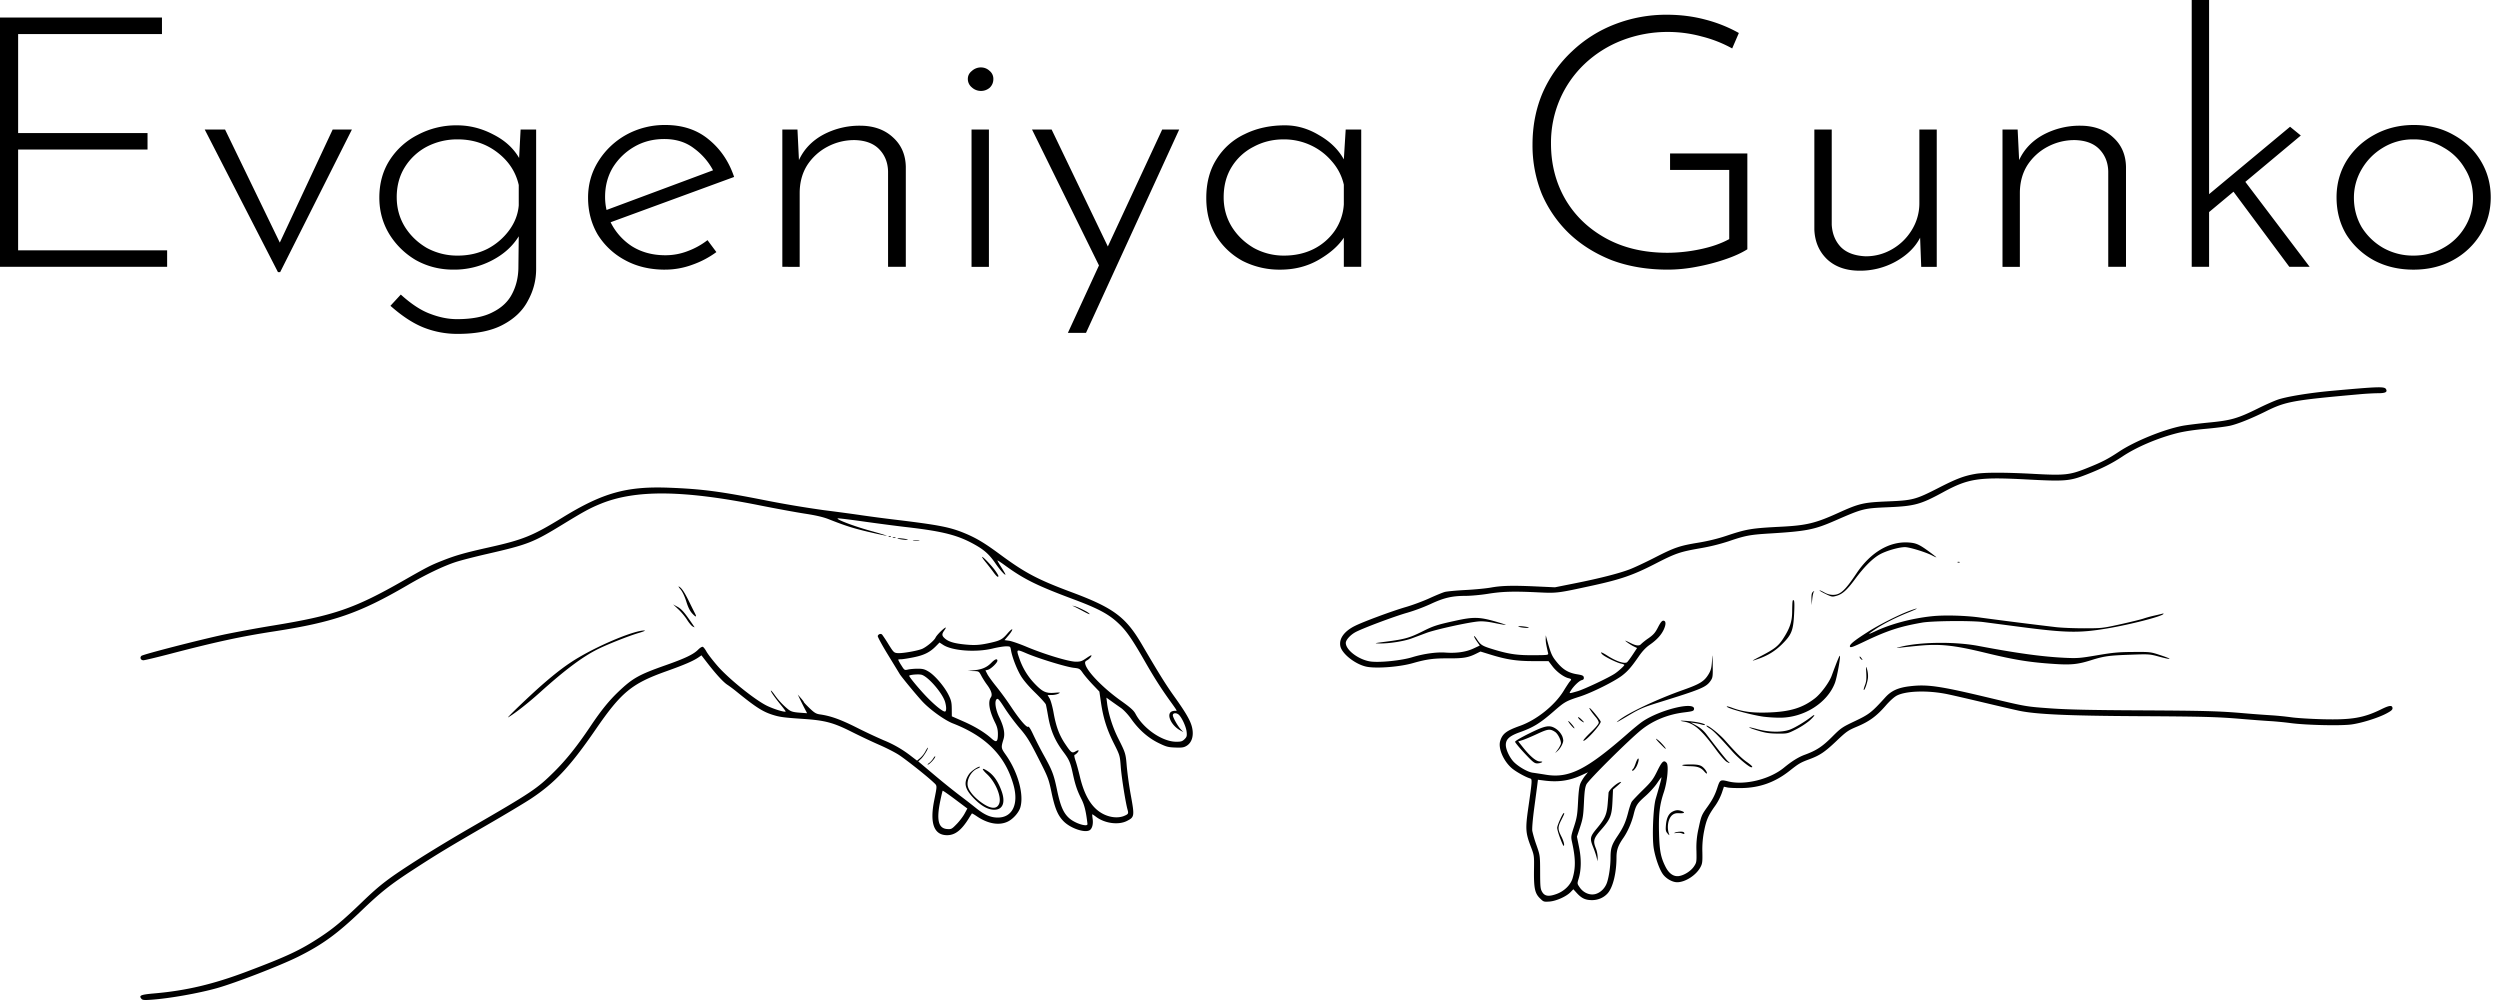 <svg width="150" height="60" fill="none" xmlns="http://www.w3.org/2000/svg"><path d="M0 1.053h9.718v.99h-8.63v5.94h7.764v.991H1.087v6.046h8.941v.99H0V1.053zm16.677 15.273l-4.393-8.553h1.22l3.284 6.783 3.172-6.783h1.154l-4.304 8.553h-.133zm10.787 3.707a5.476 5.476 0 01-2.04-.379c-.637-.253-1.302-.688-1.998-1.306l.622-.674c.636.576 1.227.962 1.775 1.159.547.21 1.08.316 1.597.316.902 0 1.62-.14 2.152-.422.532-.266.917-.631 1.154-1.095.236-.45.362-.955.377-1.517l.022-1.938c-.37.604-.91 1.089-1.62 1.454a4.886 4.886 0 01-2.307.547c-.813 0-1.56-.19-2.24-.568a4.594 4.594 0 01-1.598-1.56c-.4-.66-.6-1.39-.6-2.19 0-.857.208-1.608.622-2.254a4.292 4.292 0 011.686-1.517 4.913 4.913 0 012.352-.569c.754 0 1.48.183 2.174.548.695.351 1.213.822 1.553 1.412l.089-1.707h.932v8.363c0 .675-.163 1.306-.488 1.896-.31.604-.814 1.089-1.509 1.454-.68.365-1.583.547-2.707.547zm-3.66-8.194c0 .646.162 1.236.488 1.77.325.52.761.94 1.309 1.263a3.805 3.805 0 001.863.464c.651 0 1.243-.134 1.775-.4a3.79 3.79 0 001.31-1.117c.34-.463.532-.962.576-1.496v-1.221c-.177-.787-.606-1.44-1.287-1.96-.68-.52-1.471-.779-2.374-.779a3.95 3.95 0 00-1.863.442 3.447 3.447 0 00-1.31 1.222c-.325.52-.488 1.124-.488 1.812zm16.095 4.34c-.903 0-1.701-.19-2.396-.57a4.323 4.323 0 01-1.642-1.537c-.385-.66-.577-1.397-.577-2.212 0-.8.207-1.53.621-2.19a4.605 4.605 0 011.664-1.58 4.771 4.771 0 012.352-.59c1.035 0 1.9.287 2.596.863.71.576 1.22 1.327 1.53 2.254l-7.41 2.718a3.638 3.638 0 001.265 1.432c.577.365 1.25.548 2.019.548.473 0 .924-.085 1.353-.253a4.453 4.453 0 001.176-.653l.533.716a5.51 5.51 0 01-1.442.759 4.704 4.704 0 01-1.642.294zm-3.594-4.361c0 .267.03.527.088.78l6.39-2.381a3.88 3.88 0 00-1.131-1.306c-.489-.38-1.088-.569-1.797-.569-.666 0-1.265.154-1.798.463a3.665 3.665 0 00-1.286 1.243c-.311.52-.466 1.11-.466 1.77zm11.543-4.045l.089 1.833c.296-.646.777-1.152 1.442-1.517a4.619 4.619 0 012.219-.547c.813 0 1.471.231 1.974.695.503.45.762 1.039.777 1.77v6.003h-1.065v-5.73c-.015-.534-.192-.976-.533-1.327-.34-.351-.835-.534-1.486-.548-.577 0-1.117.134-1.62.4a3.25 3.25 0 00-1.22 1.117c-.296.477-.444 1.032-.444 1.664v4.424H46.94V7.773h.91zm10.444 0h1.043v8.237h-1.043V7.773zM58.07 4.74c0-.197.081-.358.244-.485a.8.8 0 01.532-.21c.208 0 .385.07.533.21a.609.609 0 01.222.485c0 .21-.074.386-.222.526a.793.793 0 01-.532.19.798.798 0 01-.533-.21.647.647 0 01-.244-.506zm6.004 15.23l1.864-4.044-4.016-8.153h1.176l3.372 7.015 3.261-7.015h1.02l-5.59 12.197h-1.087zm12.74-3.791a4.865 4.865 0 01-2.263-.527 4.253 4.253 0 01-1.597-1.517c-.385-.646-.577-1.397-.577-2.254 0-.913.207-1.692.621-2.338a3.949 3.949 0 011.686-1.496c.71-.351 1.517-.527 2.419-.527.71 0 1.39.197 2.04.59.666.38 1.162.864 1.487 1.454l.111-1.79h.932v8.236H80.63v-1.749c-.325.492-.828.934-1.508 1.328-.68.393-1.45.59-2.308.59zm.222-.843c.651 0 1.235-.127 1.753-.38a3.406 3.406 0 001.287-1.095 3.13 3.13 0 00.554-1.6v-1.18a3.15 3.15 0 00-.71-1.39 3.677 3.677 0 00-1.264-.97 3.778 3.778 0 00-1.642-.358c-.65 0-1.25.148-1.797.442a3.29 3.29 0 00-1.31 1.201c-.325.52-.487 1.13-.487 1.833 0 .646.162 1.236.488 1.77.325.52.762.94 1.309 1.263a3.717 3.717 0 001.819.464zm27.805-.38c-.355.225-.806.429-1.353.612-.533.182-1.102.33-1.709.442a9.162 9.162 0 01-1.708.168c-1.243 0-2.367-.19-3.373-.568-.99-.393-1.841-.927-2.55-1.601a7.264 7.264 0 01-1.643-2.38 7.778 7.778 0 01-.554-2.95c0-1.137.207-2.184.62-3.139a7.552 7.552 0 011.754-2.464 7.797 7.797 0 012.573-1.622 8.501 8.501 0 013.106-.57c.828 0 1.605.1 2.33.296a8.365 8.365 0 011.997.8l-.4.927a7.536 7.536 0 00-1.819-.716 7.685 7.685 0 00-1.997-.274 7.576 7.576 0 00-2.795.506 6.857 6.857 0 00-2.241 1.411 6.462 6.462 0 00-1.487 2.128 6.57 6.57 0 00-.532 2.654c0 1.236.288 2.352.865 3.35.577.982 1.39 1.762 2.44 2.338 1.05.575 2.278.863 3.684.863a9.66 9.66 0 001.952-.21c.68-.14 1.265-.344 1.753-.611v-4.15h-3.55v-.99h4.637v5.75zm6.749 1.286c-.813 0-1.464-.225-1.952-.674-.488-.464-.747-1.06-.777-1.791V7.773h1.043v5.71c.03.533.207.975.533 1.326.34.351.843.54 1.508.569.562 0 1.087-.14 1.575-.421.489-.281.88-.66 1.176-1.138a3.046 3.046 0 00.466-1.664V7.773h1.043v8.237h-.932l-.066-1.749c-.296.576-.784 1.054-1.465 1.433a4.403 4.403 0 01-2.152.548zm9.469-8.469l.089 1.833c.296-.646.776-1.152 1.442-1.517a4.618 4.618 0 012.219-.547c.813 0 1.471.231 1.974.695.503.45.762 1.039.777 1.77v6.003h-1.065v-5.73c-.015-.534-.193-.976-.533-1.327s-.835-.534-1.486-.548c-.577 0-1.117.134-1.62.4a3.252 3.252 0 00-1.22 1.117c-.296.477-.444 1.032-.444 1.664v4.424h-1.042V7.773h.909zm10.444 8.237V0h1.042v11.65l4.859-4.045.644.526-3.328 2.781 3.86 5.098h-1.22l-3.35-4.508-1.465 1.222v3.286h-1.042zm8.69-4.171c0-.8.199-1.53.599-2.19.414-.66.969-1.18 1.664-1.56.71-.393 1.501-.59 2.374-.59.887 0 1.679.197 2.374.59.695.38 1.242.899 1.641 1.56.4.66.599 1.39.599 2.19s-.199 1.53-.599 2.19a4.381 4.381 0 01-1.664 1.58c-.695.38-1.486.57-2.373.57-.873 0-1.657-.183-2.352-.548a4.498 4.498 0 01-1.664-1.538c-.4-.66-.599-1.411-.599-2.254zm1.042.021c0 .646.156 1.236.466 1.77.326.52.755.933 1.287 1.242a3.64 3.64 0 001.82.464c.665 0 1.264-.155 1.797-.464a3.43 3.43 0 001.286-1.242 3.328 3.328 0 00.488-1.77c0-.646-.162-1.229-.488-1.748a3.382 3.382 0 00-1.286-1.264 3.399 3.399 0 00-1.797-.485 3.44 3.44 0 00-1.842.506 3.607 3.607 0 00-1.265 1.285 3.343 3.343 0 00-.466 1.706z" fill="#000"/><path fill-rule="evenodd" clip-rule="evenodd" d="M71.486 43.51c-.115-.366-.399-.84-1.027-1.718-.51-.713-.915-1.363-1.947-3.126-.964-1.648-1.698-2.194-4.217-3.134-2.047-.764-2.799-1.162-4.316-2.284-.886-.655-1.396-.962-2.067-1.242-.903-.378-1.56-.507-4.233-.829a87.069 87.069 0 01-2.015-.266c-.413-.062-1.415-.198-2.225-.3a63.341 63.341 0 01-3.416-.572c-2.817-.558-3.886-.699-5.877-.776-2.54-.098-3.971.3-6.382 1.78-1.819 1.116-2.37 1.34-4.458 1.806-1.408.315-1.963.473-2.736.778-.735.29-.926.387-2.354 1.203-2.94 1.679-4.165 2.102-7.798 2.697a76.936 76.936 0 00-2.947.54c-1.53.329-4.883 1.194-4.985 1.285-.114.103-.04.264.12.264.073 0 .798-.174 1.612-.386 2.774-.724 4.218-1.036 6.23-1.347 3.567-.551 5.113-1.087 8-2.77 1.108-.648 2.165-1.154 2.907-1.395.309-.1 1.148-.316 1.865-.48 2.451-.563 2.76-.683 4.521-1.76 1.292-.79 1.664-.992 2.297-1.25 2.091-.853 4.933-.827 9.514.088.988.197 2.223.424 2.745.504.654.1 1.095.203 1.421.331 1.031.407 1.476.548 2.45.776.56.13 1.026.229 1.037.218.011-.011-.446-.15-1.016-.308-.97-.269-2.065-.687-1.921-.735.035-.011.736.074 1.557.19s1.967.266 2.546.333c2.272.262 3.154.494 4.216 1.11.505.294.798.568 1.137 1.065.268.391.602.76.602.666 0-.023-.109-.211-.241-.42-.132-.207-.24-.394-.24-.416 0-.02.196.105.435.28 1.151.84 1.921 1.222 4.127 2.046 1.568.586 2.175.92 2.805 1.545.404.401.765.93 1.442 2.115.57.997.992 1.663 1.533 2.415.438.608.455.638.354.618a.518.518 0 00-.21.028c-.377.128-.09.824.468 1.137l.202.113-.16-.173c-.18-.193-.471-.713-.471-.84s.167-.16.318-.062c.187.121.478.729.511 1.068.024.24.006.3-.127.432-.132.13-.208.154-.504.152-.828-.003-1.968-.785-2.436-1.671-.108-.206-.3-.378-.89-.798-1.06-.757-2.015-1.738-2.124-2.186-.031-.125-.01-.17.115-.236.143-.076.316-.295.233-.295-.02 0-.163.087-.318.193-.237.164-.333.194-.612.19-.422-.005-1.89-.45-2.943-.893-.427-.18-.9-.343-1.05-.363l-.272-.037.244-.287c.134-.158.234-.318.221-.355-.012-.037-.139.069-.28.235-.305.358-.44.433-1.003.56-.658.15-.977.17-1.61.103-.627-.066-.951-.17-1.17-.373-.17-.159-.171-.248-.006-.478.071-.1.102-.171.067-.159-.129.048-.531.45-.599.599-.076.168-.485.52-.773.664-.24.12-1.208.295-1.501.27-.22-.017-.248-.045-.548-.525a9.055 9.055 0 00-.381-.58c-.076-.084-.222-.044-.267.074-.017.044.258.552.612 1.129.353.577.67 1.096.703 1.153.089.154.987 1.243 1.352 1.64.454.492 1.339 1.13 1.836 1.325 2 .78 3.153 1.95 3.642 3.696.325 1.158-.069 1.963-.955 1.955-.434-.004-.8-.168-1.33-.598a38.468 38.468 0 00-.966-.748 42.99 42.99 0 01-1.518-1.225l-.946-.798.171-.159c.158-.146.47-.663.4-.663-.016 0-.083.105-.148.232a1.488 1.488 0 01-.307.387l-.188.157-.34-.26a6.817 6.817 0 00-1.659-.962 32.626 32.626 0 01-1.63-.766c-.974-.489-1.56-.698-2.199-.787-.225-.031-.333-.096-.616-.367-.189-.181-.344-.347-.346-.368 0-.021-.084-.132-.185-.247l-.182-.209.127.268c.07.148.197.4.28.561l.153.292-.46-.034c-.364-.028-.5-.066-.658-.185a4.437 4.437 0 01-.844-.902c-.117-.164-.213-.268-.213-.232 0 .074.258.44.644.91.144.178.254.33.245.34-.056.055-.685-.136-1.1-.334-.719-.342-2.32-1.63-2.99-2.403-.29-.334-.587-.72-.662-.86-.075-.138-.173-.266-.22-.284-.045-.017-.168.056-.274.164-.28.286-.772.522-1.958.94-1.595.562-1.974.774-2.82 1.578-.574.545-1.057 1.143-1.691 2.09-.792 1.182-1.458 2.016-2.194 2.743-1.016 1.006-1.328 1.214-5.054 3.369a97.286 97.286 0 00-2.857 1.72c-2.013 1.282-2.462 1.62-3.609 2.723-1.143 1.099-1.693 1.559-2.496 2.087-1.195.786-1.982 1.156-4.422 2.076-1.996.753-3.62 1.137-5.518 1.303-.833.073-.958.124-.79.324.065.08.167.088.622.055 1.075-.078 2.805-.384 3.897-.69 1.115-.312 3.8-1.35 4.867-1.88 1.474-.733 2.352-1.371 3.82-2.776 1.17-1.12 1.734-1.566 3.118-2.465 1.407-.914 2.095-1.33 4.39-2.658 1.092-.63 2.283-1.344 2.647-1.584 1.442-.952 2.358-1.93 3.877-4.139 1.555-2.261 2.171-2.77 4.248-3.512 1.11-.396 1.637-.624 1.957-.848l.158-.11.31.401c.543.705.991 1.196 1.239 1.36.132.087.36.256.507.375 1.182.962 1.605 1.237 2.202 1.428.435.14.681.172 1.857.251 1.296.087 1.802.221 2.893.771.5.252 1.247.605 1.657.783.411.178.937.446 1.169.596.426.276 1.683 1.27 2.08 1.647.242.227.238.15.05 1.101-.273 1.369-.008 2.077.774 2.078.48 0 .862-.296 1.306-1.013a8.28 8.28 0 01.184-.29c.01-.01.143.065.295.169.67.457 1.36.571 1.875.31.312-.157.643-.535.734-.837.232-.769-.14-2.123-.865-3.153-.296-.419-.298-.434-.14-.955.099-.325.017-.743-.255-1.302-.227-.466-.3-.97-.157-1.088.077-.063.15.02.491.549.22.342.622.88.894 1.195.423.491.58.742 1.108 1.78.594 1.165.621 1.236.797 2.07.202.965.384 1.395.738 1.745.41.406 1.234.69 1.539.528.161-.086.239-.376.188-.705-.021-.14-.028-.255-.014-.255.013 0 .116.07.227.154.516.39 1.333.5 1.836.249.464-.233.473-.288.25-1.515a22.655 22.655 0 01-.248-1.75c-.063-.786-.073-.817-.517-1.7-.33-.656-.582-1.451-.664-2.098l-.042-.34.294.21c.161.116.424.3.584.412.165.116.426.395.607.651.46.65 1.012 1.137 1.637 1.445.467.229.577.259 1.01.275.407.015.518-.002.685-.106.346-.215.456-.693.285-1.237zm-4.038 5.445c-.335.138-.79.105-1.198-.087-.701-.33-1.172-1.064-1.457-2.273-.082-.346-.2-.776-.262-.956-.068-.197-.09-.336-.053-.348.09-.031.238-.19.238-.256 0-.032-.08-.012-.176.044-.22.13-.267.096-.637-.455-.351-.525-.54-1.035-.686-1.85-.064-.364-.172-.754-.24-.866l-.121-.205.253-.002c.14-.001.32-.039.402-.084.135-.073.111-.078-.245-.05-.514.04-.72-.056-1.21-.572a4.047 4.047 0 01-.891-1.476c-.2-.579-.195-.583.424-.318.708.305 2.381.817 2.835.868.34.038.367.053.545.31.104.15.37.461.59.693l.404.422.095.656c.136.93.354 1.62.773 2.452.36.717.364.728.416 1.416.048.639.288 2.15.409 2.573.063.223.042.26-.209.364zm-2.145-12.188c-.124-.098-.666-.358-.827-.396l-.15-.036.15.071c.082.039.32.162.526.274.352.19.473.225.3.087zm-.155 12.748c-.27 0-.734-.195-.985-.414-.353-.308-.538-.732-.74-1.7-.194-.926-.285-1.168-.78-2.06a23.13 23.13 0 01-.638-1.24c-.16-.349-.277-.533-.313-.497-.082.081-.53-.442-1.04-1.215a17.76 17.76 0 00-.862-1.183c-.236-.29-.482-.629-.547-.754l-.117-.228.148-.037c.176-.043.57-.42.57-.543 0-.147-.146-.099-.358.119-.272.277-.557.403-1.025.451l-.391.04.33.01c.33.008.333.009.48.283.08.152.23.387.33.522.272.364.351.619.241.774-.187.265-.093.815.26 1.527.12.242.163.421.163.67 0 .476-.085.538-.379.275-.415-.372-.981-.717-1.69-1.03l-.695-.305-.004-.452c-.004-.382-.034-.511-.195-.836-.248-.5-.812-1.16-1.183-1.389-.244-.15-.358-.18-.66-.18-.202 0-.464.022-.584.05-.213.048-.22.044-.406-.255a2.718 2.718 0 01-.188-.333c0-.016.078-.029.174-.029.095 0 .439-.054.763-.12.63-.129.975-.303 1.341-.678l.203-.207.218.142c.547.358 1.973.463 2.974.218.292-.072.65-.13.795-.13.257 0 .264.005.3.224.066.406.335 1.111.586 1.534.158.267.467.632.86 1.014.337.329.628.65.647.716.02.066.077.364.129.663.154.9.409 1.498.935 2.198.327.435.412.628.544 1.242.154.72.267 1.056.523 1.563.188.371.28.751.367 1.505.005.041-.04.075-.1.075zm-5.056-2.057c-.22-.607-.496-.988-.887-1.227-.323-.199-.312-.089.023.226.505.475.868 1.346.728 1.744-.134.383-.534.35-1.127-.092-.418-.311-.712-.679-.764-.956-.072-.38.21-.887.577-1.037.101-.042.172-.087.157-.102-.066-.066-.534.247-.665.446-.334.506-.257.871.301 1.445.437.449.833.672 1.204.68.528.011.706-.433.453-1.127zm-.375-13.215c-.216-.302-.717-.83-.788-.83-.027 0 .067.142.209.314.14.172.349.44.462.596.191.265.304.351.304.233 0-.028-.084-.169-.187-.313zm-2.316 15.2c-.29.3-.322.317-.57.3-.531-.039-.654-.538-.414-1.693.066-.322.131-.595.144-.607.013-.013.352.222.752.523l.729.546-.167.307c-.091.17-.304.45-.474.625zm-.686-6.755c-.094.057-.586-.33-1.116-.878-.437-.453-1.048-1.188-1.048-1.262 0-.06.534-.109.728-.066.387.084 1.271 1.1 1.427 1.638.08.28.084.522.01.568zM56 45.498c-.063.102-.178.23-.254.283-.076.053-.11.096-.077.096.093 0 .446-.38.446-.48 0-.047-.052-.002-.115.1zm-1.028-13.08c-.181 0-.256.011-.165.025.091.013.24.013.33 0 .092-.014.017-.025-.165-.025zm-.787-.102c-.17-.023-.321-.03-.336-.015-.015.015.112.046.281.07.17.022.322.029.337.013.016-.015-.111-.046-.282-.069zm-.536-.086c-.083 0-.116.014-.075.03a.235.235 0 00.15 0c.042-.016.008-.03-.075-.03zm-.276-.064c-.07.003-.084.017-.036.036.044.017.095.015.115-.005.02-.02-.015-.033-.078-.03zm-11.67 4.647a38.19 38.19 0 01-.327-.656c-.292-.6-.457-.853-.62-.953-.075-.047-.05.009.074.156.12.144.25.419.347.73.106.344.216.566.354.715.219.237.294.24.171.008zm-.404.276c-.273-.388-.443-.567-.642-.677l-.27-.148.31.29c.17.158.406.441.523.628.117.186.269.368.337.404.067.037.12.058.118.049a20.12 20.12 0 00-.376-.546zm-2.629.74c-.572-.011-2.537.791-3.92 1.602-.69.403-1.344.892-2.221 1.658-.742.648-2.206 2.052-2.034 1.95.416-.246 1.2-.861 1.899-1.49 1.517-1.366 2.564-2.148 3.494-2.609.59-.292 1.846-.788 2.43-.96.278-.08.436-.148.352-.15zm104.868 4.599c-.042-.12-.233-.084-.652.124-1.059.523-1.782.647-3.527.602-.715-.018-1.565-.071-1.89-.118a18.018 18.018 0 00-1.24-.122 70.328 70.328 0 01-1.595-.12c-1.495-.13-2.352-.153-6.407-.174-2.778-.014-4.177-.046-5.167-.116-1.506-.108-1.469-.101-3.75-.646-2.961-.708-3.678-.81-4.746-.68-.683.084-1.085.268-1.442.66-.826.91-.967 1.02-1.821 1.426-.78.371-.842.413-1.381.953-.58.58-.931.81-1.624 1.065-.39.143-.774.382-1.269.787-.845.691-2.347 1.06-3.328.816-.479-.119-.503-.105-.659.38-.137.424-.287.715-.59 1.14-.356.499-.374.542-.533 1.287a5.01 5.01 0 00-.13 1.361c.013.665.007.7-.148.932-.185.279-.596.539-.916.58-.313.04-.591-.157-.796-.566-.283-.566-.356-.946-.385-2.007-.032-1.14.035-1.705.29-2.464.204-.61.299-1.596.168-1.753-.166-.197-.278-.101-.563.482-.245.501-.349.639-.861 1.14-.32.314-.621.63-.668.702-.047.072-.14.345-.208.608-.16.624-.29.919-.65 1.458-.349.523-.415.728-.418 1.279-.001.508-.09 1.14-.21 1.502-.113.34-.388.614-.7.697-.329.087-.708-.07-.932-.388-.16-.228-.162-.239-.079-.51.166-.538.178-1.192.035-1.9l-.13-.647.19-.575c.165-.5.194-.689.23-1.452.03-.675.065-.93.15-1.11.125-.261 2.543-2.664 3.278-3.257.708-.572 1.601-.939 2.58-1.06.523-.065.581-.084.598-.199.07-.481-2.038.03-3.097.75-.155.106-.554.431-.886.723-2.462 2.16-3.52 2.692-4.898 2.466-.29-.047-.651-.103-.803-.123-.297-.04-.858-.362-1.137-.652-.244-.256-.465-.722-.471-.997-.008-.351.207-.552.832-.776.829-.297 1.219-.538 2.064-1.276.629-.549.728-.605 1.55-.868.703-.226 2.062-.901 2.526-1.256.343-.262.56-.51 1.016-1.17.209-.301.42-.523.653-.685.42-.292.694-.592.844-.928.137-.306.122-.512-.038-.512-.081 0-.172.114-.316.396-.166.325-.27.444-.573.658a3.894 3.894 0 00-.444.35c-.106.125-.293.107-.625-.06-.16-.08-.3-.145-.313-.145-.056 0 .314.256.496.344l.203.097-.27.408c-.149.224-.301.426-.338.45-.16.101-.655-.066-1.159-.39-.357-.23-.488-.268-.33-.096.126.14.886.516 1.142.566.105.021.19.056.19.078 0 .053-.34.365-.561.514-.364.246-1.845.945-2.25 1.063-.527.153-.519.154-.398-.04.169-.27.5-.587.652-.625.105-.026.139-.07.125-.162-.016-.107-.078-.136-.403-.19-.523-.085-.853-.283-1.217-.73-.3-.367-.355-.494-.605-1.404l-.057-.205-.003.205c-.004.18.022.338.14.856.03.125.019.127-.818.134-1.008.008-1.49-.058-2.4-.33-.727-.218-.822-.274-1.045-.622-.08-.124-.159-.211-.176-.194-.017.017.053.151.156.299l.187.268-.394.183c-.441.204-1.008.285-1.669.238-.541-.038-1.307.07-2.005.283-.63.192-1.91.325-2.465.255-.71-.09-1.505-.68-1.506-1.117 0-.17.25-.457.552-.631.372-.215 2.34-.956 3.139-1.182a11.05 11.05 0 001.39-.519c.803-.376 1.291-.49 2.094-.492.325 0 .923-.055 1.329-.12.87-.142 1.54-.162 2.982-.093 1.195.058 1.189.059 3.336-.41 1.667-.363 2.422-.625 3.691-1.276 1.283-.66 1.518-.74 2.759-.958a11.962 11.962 0 001.702-.42c.988-.338 1.276-.393 2.449-.465 2.232-.137 2.678-.225 3.927-.77 1.679-.732 1.717-.742 3.218-.807 1.565-.068 1.923-.167 3.275-.903 1.507-.82 2.134-.916 4.989-.764 2.344.125 2.599.104 3.635-.303.907-.356 1.513-.662 2.145-1.082.838-.558 2.09-1.092 3.259-1.39.428-.108 1.012-.197 1.712-.26.585-.052 1.245-.136 1.468-.186.47-.106 1.278-.43 2.128-.852 1.215-.604 1.613-.677 5.65-1.038.375-.034.868-.061 1.095-.061.451 0 .586-.067.491-.243-.091-.168-.42-.158-3.273.1-1.336.122-2.723.35-3.24.534-.232.082-.754.314-1.16.516-1.233.61-1.621.722-2.952.851-.633.062-1.354.152-1.602.2-1.133.222-2.848.92-3.789 1.544-.698.463-1.052.643-1.993 1.017-.967.385-1.292.419-3.068.323-1.783-.097-3.029-.097-3.573-.001-.678.12-1.128.29-2.185.831-1.389.71-1.559.756-3.042.817-1.49.062-1.721.116-3.011.7-1.346.61-1.889.741-3.395.819-1.809.093-2.068.136-3.314.552-.495.166-1.093.312-1.66.405-1.141.188-1.431.288-2.645.909-.552.282-1.22.595-1.486.695-.651.247-1.81.542-3.268.833l-1.21.242-1.093-.05c-1.438-.067-2.101-.051-2.746.065-.292.053-.983.12-1.535.148-.552.029-1.11.082-1.24.118-.13.036-.542.206-.916.377-.373.171-1.005.406-1.403.522-.845.246-2.553.879-3.073 1.139-.637.318-.956.759-.872 1.203.091.482.962 1.148 1.641 1.255.636.1 1.947-.008 2.703-.225.844-.24 1.252-.295 2.185-.289.842.005 1.146-.046 1.605-.273l.276-.136.551.17c1.002.312 1.602.405 2.61.405h.92l.242.318c.249.327.668.636.957.707.185.045.195.07.08.198-.046.05-.216.308-.377.572-.527.86-1.615 1.732-2.606 2.086-.83.296-1.061.473-1.195.915-.13.432.192 1.19.693 1.626.239.208.825.535 1.107.619.128.037.123.116-.117 1.784-.175 1.218-.158 1.487.143 2.273.215.562.215.563.203 1.41-.016 1.1.048 1.418.349 1.716.223.22.238.226.576.202.405-.03 1.01-.299 1.268-.565l.167-.173.212.232c.284.311.511.418.9.42.377.003.73-.153.962-.426.307-.362.512-1.207.515-2.127.001-.457.094-.721.414-1.182.252-.362.492-.908.612-1.393.14-.564.208-.67.715-1.12.247-.218.558-.562.693-.765.135-.203.253-.36.263-.351.017.017-.09.42-.342 1.28-.157.535-.228 2.363-.116 3.001.099.564.33 1.22.536 1.515.191.275.576.495.864.495.488 0 1.137-.417 1.396-.898.116-.214.129-.318.118-.913a5.555 5.555 0 01.11-1.286c.13-.65.249-.92.665-1.499a3.41 3.41 0 00.388-.747l.13-.388.216.046c.119.025.5.04.848.035 1.087-.017 2.006-.348 2.877-1.036.556-.44.652-.495 1.208-.702.616-.23.907-.427 1.602-1.086.603-.572.692-.635 1.24-.865.73-.306 1.16-.62 1.705-1.245.263-.303.521-.535.687-.619.56-.283 1.86-.319 3.012-.083.308.063 1.292.29 2.185.503.893.213 1.863.438 2.155.499 1.011.21 2.919.297 7.057.32 4.058.022 4.806.043 6.348.174.52.044 1.238.098 1.595.12.357.02.928.076 1.27.122.899.121 2.98.17 3.631.084.604-.079 1.597-.388 2.102-.654.344-.182.412-.254.365-.388zm-13.901-3.114c-.61-.202-.617-.202-1.646-.196-.879.006-1.201.035-2.156.197-1.028.175-1.188.188-1.921.154-1.351-.062-2.888-.273-5.196-.711-1.431-.272-3.546-.245-4.723.062-.178.046-.236.072-.128.057.109-.015.614-.07 1.122-.12 1.386-.14 2.193-.06 4.144.414 1.773.43 2.655.572 4.173.669.968.062 1.372.02 2.158-.227.778-.244 1.061-.284 2.354-.33 1.125-.04 1.159-.038 1.728.116.789.214.842.163.091-.085zm.096-2.491a17.76 17.76 0 01-.502.12 7.083 7.083 0 00-.633.175c-.137.048-.748.198-1.358.334-1.085.24-1.133.246-2.202.246-.601 0-1.358-.031-1.683-.07a287.66 287.66 0 01-4.485-.566c-.865-.13-2.195-.17-2.956-.088-1.205.127-2.466.463-3.401.905-.49.232-.478.194.048-.154.485-.32 1.21-.685 1.966-.988.615-.246.643-.31.036-.085-.661.246-1.814.83-2.487 1.259-.837.533-1.125.77-1.079.888.029.076.182.021.868-.307 1.364-.653 2.118-.9 3.459-1.135.614-.107 2.952-.127 3.691-.032l1.978.26c2.951.391 3.73.409 5.433.123 1.327-.222 3.217-.703 3.366-.857.041-.042.022-.05-.059-.028zm-12.229-3.113c-.069.003-.083.017-.036.035.043.017.094.015.113-.004.02-.02-.015-.034-.077-.031zm-1.752-.61c-.595-.434-.783-.519-1.226-.55-1.157-.082-2.293.59-3.139 1.857-.686 1.027-.969 1.286-1.404 1.285-.178 0-.357-.05-.529-.148-.142-.08-.27-.135-.284-.122-.014.014.149.11.362.214.366.179.401.185.647.117.363-.1.634-.342 1.114-.991.55-.746 1.059-1.255 1.498-1.5.389-.216 1.144-.434 1.508-.434.267 0 1.249.301 1.621.497.143.075.26.126.26.113 0-.013-.193-.165-.428-.337zm-3.726 7.064c-.074-.225-.076-.217-.05.22.02.34.001.52-.076.719-.056.146-.09.279-.074.294.051.051.228-.462.253-.733a1.5 1.5 0 00-.053-.5zm-.362-.705c-.047-.063-.087-.084-.088-.048-.001.037.038.099.087.139.112.092.113.055.001-.091zm-1.278-.11c-.04.025-.183.377-.489 1.204-.147.397-.641 1.064-.993 1.34-.744.581-1.492.81-2.796.856-.95.033-1.548-.044-2.172-.279-.164-.061-.31-.1-.325-.085-.086.085 1.422.507 2.203.617a8.8 8.8 0 00.974.06c1.445.003 2.853-.885 3.307-2.086.129-.343.368-1.673.291-1.627zm-1.606-3.84c-.076.062-.098.166-.091.439l.009.358.036-.35c.019-.193.06-.39.091-.439.048-.076.041-.077-.045-.007zm-.085 7.488c-.406.313-.999.668-1.305.781-.472.175-1.269.161-1.976-.035-.673-.186-.587-.099.107.108.416.125.661.16 1.128.165.591.005.603.003 1.095-.244a4.77 4.77 0 00.806-.516c.318-.276.433-.48.145-.26zm-1.072-6.98c-.074-.045-.083.022-.094.727-.009.574-.153.987-.555 1.599-.275.416-.51.6-1.276.999-.65.338-.668.353-.23.201.593-.205 1.024-.468 1.442-.879.583-.574.684-.822.736-1.81.029-.556.022-.809-.023-.837zm-2.815 9.702c-.327-.233-.62-.523-1.314-1.307-.341-.385-1.044-.936-1.11-.87-.015.014.075.089.2.165.218.133.54.461 1.368 1.393.35.393 1.007.938 1.133.938.118 0 .032-.1-.277-.32zm-1.127-.04c-.09-.073-.596-.707-1.269-1.589a1.894 1.894 0 00-.621-.549l-.345-.19.236.034c.13.018.314.057.409.086.094.03.184.041.2.026.056-.056-.325-.158-.786-.21-.566-.065-.883-.06-.482.006.62.103 1.061.488 1.943 1.693.247.337.53.66.631.719.198.115.24.102.084-.025zm-.961-6.012c-.027.399-.066.55-.197.772-.26.437-.517.598-1.52.953-1.593.563-3.36 1.4-3.897 1.845-.199.164-.143.136.673-.349.608-.36.843-.46 1.742-.74 2.557-.792 2.854-.916 3.119-1.306.124-.183.134-.256.125-.935-.01-.71-.012-.719-.045-.24zm-.433 6.478c-.206-.241-.349-.283-.94-.277-.596.006-.528.095.081.105.432.008.63.083.829.315.099.116.161.155.162.1 0-.048-.059-.157-.132-.243zm-1.368 2.524c-.22-.082-.364-.075-.567.029-.232.118-.362.386-.397.815-.024.304-.01.373.102.5.106.12.122.124.086.028-.149-.4-.052-.947.202-1.145.109-.085.223-.114.403-.103.305.018.388-.042.171-.124zm.104 1.265c-.055-.055-.381-.04-.522.022-.085.039-.058.044.097.02a.663.663 0 01.34.033c.116.061.173.012.085-.075zm-1.3-5.302a1.739 1.739 0 00-.339-.3c-.067-.033.022.086.2.267.177.18.33.328.34.328.05 0-.006-.082-.2-.295zm-1.43.88c-.03 0-.1.13-.154.291-.053.16-.122.307-.152.325a.125.125 0 00-.054.096c0 .093.172-.065.26-.24.11-.217.164-.472.1-.472zm-1.028 1.404c-.183-.007-.746.485-.753.658-.001.039-.023.323-.048.63-.055.668-.157.904-.656 1.506-.411.496-.43.596-.21 1.14.08.198.17.465.2.594l.056.234.006-.246a1.721 1.721 0 00-.117-.554c-.168-.422-.121-.585.305-1.07.576-.655.66-.863.7-1.715l.033-.72.266-.228c.146-.125.244-.228.218-.229zm-1.522-4.042c-.166-.205-.33-.383-.365-.395-.072-.026.133.279.38.565.092.106.167.247.167.314 0 .075-.183.296-.483.582-.265.253-.464.479-.441.501.094.093 1.042-.944 1.042-1.14 0-.03-.135-.222-.3-.427zm-.916 4.128c-.07.162-.114.503-.144 1.11-.038.76-.07.958-.24 1.48-.186.574-.191.618-.121.935.215.978.223 1.537.031 2.176-.118.394-.495.764-.95.932-.473.175-.718.143-.871-.116-.109-.184-.121-.306-.124-1.198-.003-.988-.005-.998-.218-1.608a7.147 7.147 0 01-.252-.854c-.022-.142.026-.706.115-1.374.084-.623.169-1.26.188-1.416l.035-.284.392.05c.835.106 1.51.007 2.238-.329l.37-.17-.175.216c-.096.119-.22.322-.275.45zm.035-3.858c-.098-.092-.177-.14-.177-.107 0 .06.14.198.28.277.121.069.085.009-.103-.17zm-.567.298c-.11-.126-.2-.205-.2-.176.003.077.339.468.372.433.016-.015-.062-.131-.172-.257zm-.466 5.343c-.065 0-.393.726-.398.879-.002.09.086.396.197.678.154.395.204.478.218.36.01-.087-.06-.308-.162-.508-.225-.44-.225-.565-.003-1 .179-.352.2-.41.148-.41zm-.097-4.618a1.098 1.098 0 00-.477-.502c-.326-.168-.592-.108-1.497.339-.493.243-.853.455-.853.503 0 .045.256.355.568.69.49.522.594.607.753.606a.633.633 0 00.273-.058c.068-.042.042-.056-.105-.057-.225-.001-.586-.304-1.031-.865l-.269-.339.245-.074c.135-.04.531-.206.88-.369.666-.31.782-.323 1.081-.13.19.124.4.568.349.737a1.5 1.5 0 01-.192.338l-.151.204.154-.138c.175-.157.34-.469.335-.63a.934.934 0 00-.063-.255zm-2.254-6.572c-.188-.026-.357-.032-.374-.014-.045.043.47.116.606.085.06-.014-.044-.046-.232-.071zm-1.83-.327c-.89-.25-1.27-.255-2.286-.032-1.153.253-1.346.315-2.017.651-.76.38-1.072.469-2.147.608-.758.098-.792.107-.413.113.568.009 1.466-.133 1.923-.305l.882-.33c.545-.203 2.519-.637 3.118-.686.26-.021.56.009.993.1.342.07.632.119.644.106.013-.012-.301-.113-.697-.225z" fill="#000"/></svg>